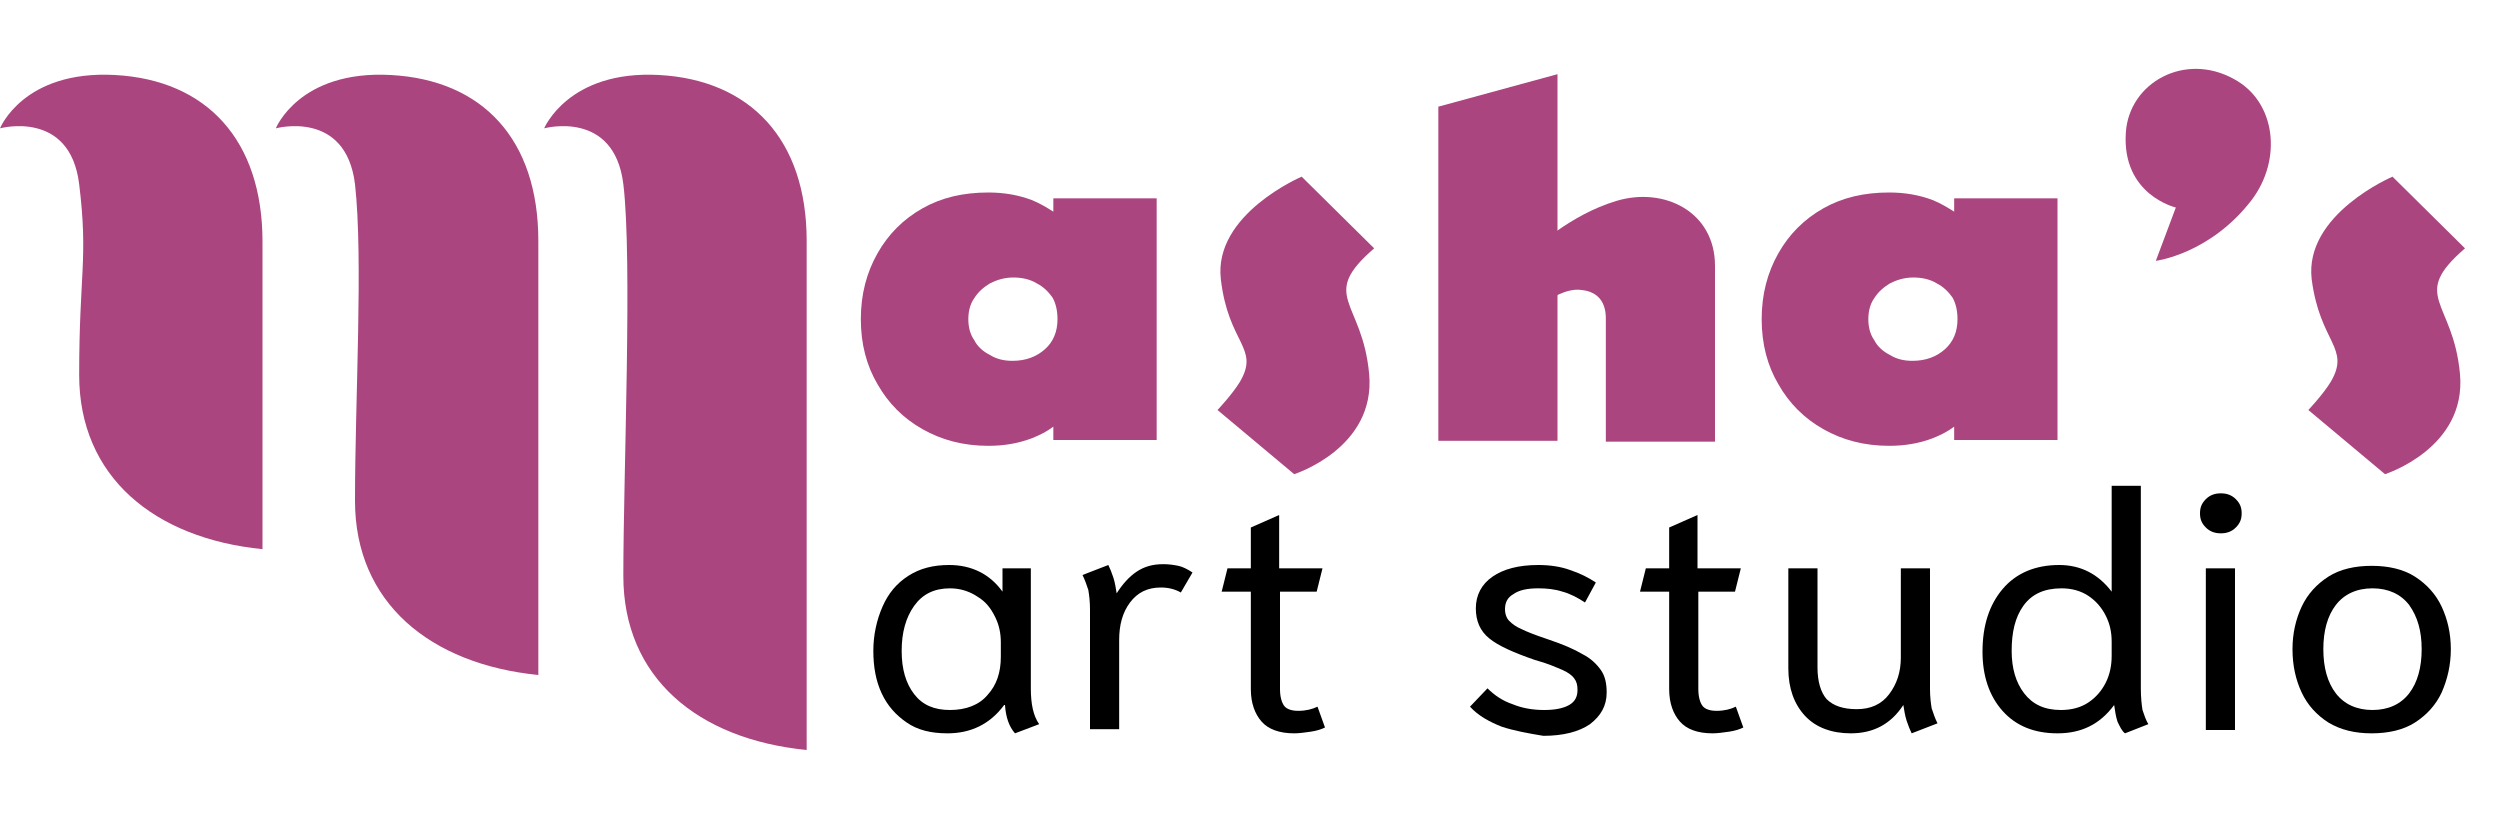 <?xml version="1.0" encoding="utf-8"?>
<!-- Generator: Adobe Illustrator 27.4.1, SVG Export Plug-In . SVG Version: 6.00 Build 0)  -->
<svg version="1.1" id="Layer_1" xmlns="http://www.w3.org/2000/svg" xmlns:xlink="http://www.w3.org/1999/xlink" x="0px" y="0px"
	 viewBox="0 0 300 100" style="enable-background:new 0 0 300 100;" xml:space="preserve">
<style type="text/css">
	.st0{fill:#AB457F;}
</style>
<path class="st0" d="M96.8,90c0,0,0-48.9,0-61.1S90,9.6,79.1,9s-13.8,6.4-13.8,6.4s8.4-2.3,9.5,6.7s0,34.8,0,47S83.7,88.7,96.8,90z"
	/>
<path class="st0" d="M64.6,81c0,0,0-39.9,0-52.1S57.9,9.6,46.9,9s-13.8,6.4-13.8,6.4s8.4-2.3,9.5,6.7c1,9,0,25.8,0,38
	S51.6,79.7,64.6,81z"/>
<path class="st0" d="M31.5,65.9c0,0,0-24.7,0-36.9S24.8,9.6,13.8,9S0,15.4,0,15.4s8.4-2.3,9.5,6.7s0,10.7,0,22.9
	S18.5,64.6,31.5,65.9z"/>
<g>
	<path d="M108.8,86.7c-1.3-0.9-2.3-2-3-3.5c-0.7-1.5-1-3.2-1-5.1c0-1.9,0.4-3.7,1.1-5.3c0.7-1.6,1.7-2.8,3.1-3.7
		c1.4-0.9,3-1.3,4.9-1.3c2.7,0,4.9,1.1,6.4,3.2v-2.8h3.4v14.4c0,1.9,0.3,3.3,1,4.3l-2.9,1.1c-0.7-0.8-1.1-1.9-1.2-3.4l-0.1,0
		c-1.7,2.3-4,3.4-6.8,3.4C111.7,88,110.1,87.6,108.8,86.7z M118.5,83.4c1.1-1.2,1.6-2.7,1.6-4.6v-1.7c0-1.1-0.2-2.1-0.7-3.1
		c-0.5-1-1.1-1.8-2.1-2.4c-0.9-0.6-2-1-3.3-1c-1.9,0-3.3,0.7-4.3,2.1c-1,1.4-1.5,3.2-1.5,5.4c0,2.2,0.5,3.9,1.5,5.2
		c1,1.3,2.4,1.9,4.3,1.9C115.9,85.2,117.5,84.6,118.5,83.4z"/>
	<path d="M130.8,73.1c0-0.9-0.1-1.7-0.2-2.3c-0.2-0.6-0.4-1.2-0.7-1.8l3.1-1.2c0.2,0.4,0.4,0.9,0.6,1.5c0.2,0.6,0.3,1.3,0.4,1.9
		c0.7-1.1,1.5-2,2.4-2.6c0.9-0.6,1.9-0.9,3.2-0.9c0.7,0,1.3,0.1,1.8,0.2c0.5,0.1,1.1,0.4,1.7,0.8l-1.4,2.4c-0.7-0.4-1.5-0.6-2.4-0.6
		c-1.6,0-2.8,0.6-3.7,1.8c-0.9,1.2-1.3,2.7-1.3,4.5v10.7h-3.5V73.1z"/>
	<path d="M151.4,86.6c-0.8-0.9-1.3-2.2-1.3-3.9V71h-3.5l0.7-2.8h2.8v-4.9l3.4-1.5v6.4h5.2L158,71h-4.4v11.7c0,0.9,0.2,1.6,0.5,2
		c0.3,0.4,0.9,0.6,1.7,0.6c0.9,0,1.7-0.2,2.3-0.5l0.9,2.5c-0.4,0.2-1,0.4-1.7,0.5c-0.7,0.1-1.4,0.2-2,0.2
		C153.5,88,152.2,87.5,151.4,86.6z"/>
	<path d="M180.2,87.2c-1.5-0.6-2.8-1.3-3.8-2.4l2.1-2.2c0.8,0.8,1.8,1.5,3,1.9c1.2,0.5,2.5,0.7,3.8,0.7s2.3-0.2,3-0.6
		c0.7-0.4,1-1,1-1.8c0-0.6-0.1-1-0.4-1.4c-0.2-0.3-0.7-0.7-1.4-1s-1.8-0.8-3.3-1.2c-2.6-0.9-4.4-1.7-5.5-2.6
		c-1.1-0.9-1.6-2.1-1.6-3.6c0-1.6,0.7-2.9,2-3.8c1.3-0.9,3.1-1.4,5.5-1.4c1.4,0,2.7,0.2,3.8,0.6c1.2,0.4,2.2,0.9,3.1,1.5l-1.3,2.4
		c-0.9-0.6-1.9-1.1-2.7-1.3c-0.9-0.3-1.9-0.4-2.9-0.4c-1.3,0-2.3,0.2-3,0.7c-0.7,0.4-1,1-1,1.8c0,0.6,0.2,1.1,0.5,1.4
		c0.4,0.4,0.8,0.7,1.5,1c0.6,0.3,1.6,0.7,3.1,1.2c1.8,0.6,3.2,1.2,4.2,1.8c1,0.5,1.7,1.2,2.2,1.9c0.5,0.7,0.7,1.6,0.7,2.7
		c0,1.6-0.7,2.8-2,3.8c-1.3,0.9-3.2,1.4-5.6,1.4C183.4,88,181.7,87.7,180.2,87.2z"/>
	<path d="M201.6,86.6c-0.8-0.9-1.3-2.2-1.3-3.9V71h-3.5l0.7-2.8h2.8v-4.9l3.4-1.5v6.4h5.2l-0.7,2.8h-4.4v11.7c0,0.9,0.2,1.6,0.5,2
		c0.3,0.4,0.9,0.6,1.7,0.6c0.9,0,1.7-0.2,2.3-0.5l0.9,2.5c-0.4,0.2-1,0.4-1.7,0.5c-0.7,0.1-1.4,0.2-2,0.2
		C203.7,88,202.4,87.5,201.6,86.6z"/>
	<path d="M216.6,85.9c-1.3-1.4-2-3.3-2-5.7l0-12h3.5v11.9c0,1.7,0.4,3,1.1,3.8c0.8,0.8,2,1.2,3.6,1.2c1.7,0,3-0.6,3.9-1.8
		c0.9-1.2,1.4-2.6,1.4-4.4V68.2h3.5v14.5c0,0.9,0.1,1.7,0.2,2.3c0.2,0.6,0.4,1.2,0.7,1.8l-3.1,1.2c-0.2-0.4-0.4-0.9-0.6-1.5
		s-0.3-1.3-0.4-1.9c-1.5,2.3-3.6,3.4-6.3,3.4C219.8,88,217.9,87.3,216.6,85.9z"/>
	<path d="M254.1,86.6c-0.2-0.6-0.3-1.3-0.4-2c-1.7,2.3-3.9,3.4-6.8,3.4c-2.8,0-5-0.9-6.6-2.7c-1.6-1.8-2.4-4.2-2.4-7.1
		c0-3.1,0.8-5.6,2.4-7.5c1.6-1.9,3.9-2.9,6.8-2.9c2.6,0,4.7,1.1,6.3,3.2V58.3h3.5v24.3c0,1.1,0.1,2,0.2,2.6c0.2,0.6,0.4,1.2,0.7,1.7
		L255,88C254.6,87.7,254.4,87.2,254.1,86.6z M250.6,84.3c0.9-0.6,1.6-1.4,2.1-2.4c0.5-1,0.7-2.1,0.7-3.2v-1.7c0-1.1-0.2-2.1-0.7-3.1
		c-0.5-1-1.2-1.8-2.1-2.4c-0.9-0.6-2-0.9-3.2-0.9c-2.1,0-3.6,0.7-4.6,2.1c-1,1.4-1.4,3.2-1.4,5.4c0,2.1,0.5,3.8,1.5,5.1
		c1,1.3,2.4,2,4.4,2C248.6,85.2,249.7,84.9,250.6,84.3z"/>
	<path d="M264.7,63.3c-0.5-0.5-0.7-1-0.7-1.7c0-0.7,0.2-1.2,0.7-1.7c0.5-0.5,1.1-0.7,1.8-0.7c0.7,0,1.3,0.2,1.8,0.7
		c0.5,0.5,0.7,1,0.7,1.7c0,0.7-0.2,1.2-0.7,1.7c-0.5,0.5-1.1,0.7-1.8,0.7C265.8,64,265.2,63.8,264.7,63.3z M264.7,68.2h3.5v19.4
		h-3.5V68.2z"/>
	<path d="M279.4,86.7c-1.4-0.9-2.5-2.1-3.2-3.6c-0.7-1.5-1.1-3.2-1.1-5.2c0-1.9,0.4-3.6,1.1-5.1c0.7-1.5,1.8-2.7,3.2-3.6
		c1.4-0.9,3.2-1.3,5.2-1.3s3.8,0.4,5.2,1.3s2.5,2.1,3.2,3.6c0.7,1.5,1.1,3.2,1.1,5.1c0,1.9-0.4,3.6-1.1,5.2
		c-0.7,1.5-1.8,2.7-3.2,3.6c-1.4,0.9-3.2,1.3-5.2,1.3S280.9,87.6,279.4,86.7z M289.1,83.2c1-1.3,1.5-3.1,1.5-5.3
		c0-2.2-0.5-3.9-1.5-5.3c-1-1.3-2.5-2-4.4-2c-1.9,0-3.4,0.7-4.4,2c-1,1.3-1.5,3.1-1.5,5.3c0,2.2,0.5,4,1.5,5.3c1,1.3,2.5,2,4.4,2
		C286.6,85.2,288.1,84.5,289.1,83.2z"/>
</g>
<path class="st0" d="M126.4,23.8v1.6c-0.8-0.5-1.6-1-2.6-1.4c-1.6-0.6-3.3-0.9-5.2-0.9c-3,0-5.6,0.6-7.9,1.9
	c-2.3,1.3-4.1,3.1-5.4,5.4c-1.3,2.3-2,4.9-2,7.9s0.7,5.6,2,7.8c1.3,2.3,3.1,4.1,5.4,5.4c2.3,1.3,4.9,2,7.9,2c1.9,0,3.6-0.3,5.2-0.9
	c1-0.4,1.8-0.8,2.6-1.4v1.6h12.4V23.8H126.4z M121.5,43.3c-1,0-1.9-0.2-2.7-0.7c-0.8-0.4-1.5-1-1.9-1.8c-0.5-0.7-0.7-1.6-0.7-2.5
	c0-0.9,0.2-1.8,0.7-2.5c0.5-0.8,1.1-1.3,1.9-1.8c0.8-0.4,1.7-0.7,2.8-0.7c1,0,2,0.2,2.8,0.7c0.8,0.4,1.4,1,1.9,1.7
	c0.4,0.7,0.6,1.6,0.6,2.6c0,1.5-0.5,2.7-1.5,3.6C124.4,42.8,123.1,43.3,121.5,43.3z"/>
<path class="st0" d="M234.5,23.8v1.6c-0.8-0.5-1.6-1-2.6-1.4c-1.6-0.6-3.3-0.9-5.2-0.9c-3,0-5.6,0.6-7.9,1.9
	c-2.3,1.3-4.1,3.1-5.4,5.4c-1.3,2.3-2,4.9-2,7.9s0.7,5.6,2,7.8c1.3,2.3,3.1,4.1,5.4,5.4c2.3,1.3,4.9,2,7.9,2c1.9,0,3.6-0.3,5.2-0.9
	c1-0.4,1.8-0.8,2.6-1.4v1.6h12.4V23.8H234.5z M229.5,43.3c-1,0-1.9-0.2-2.7-0.7c-0.8-0.4-1.5-1-1.9-1.8c-0.5-0.7-0.7-1.6-0.7-2.5
	c0-0.9,0.2-1.8,0.7-2.5c0.5-0.8,1.1-1.3,1.9-1.8c0.8-0.4,1.7-0.7,2.8-0.7c1,0,2,0.2,2.8,0.7c0.8,0.4,1.4,1,1.9,1.7
	c0.4,0.7,0.6,1.6,0.6,2.6c0,1.5-0.5,2.7-1.5,3.6C232.4,42.8,231.1,43.3,229.5,43.3z"/>
<path class="st0" d="M155.3,56.9c0,0,9.8-3.1,9-12s-6.1-9.3,0.6-15.1l-8.7-8.6c0,0-10.6,4.5-9.7,12.3s4.7,8.2,2.3,12.3
	c-0.9,1.5-2.7,3.4-2.7,3.4L155.3,56.9z"/>
<path class="st0" d="M286.2,56.9c0,0,9.8-3.1,9-12s-6.1-9.3,0.6-15.1l-8.7-8.6c0,0-10.6,4.5-9.7,12.3c1,7.7,4.7,8.2,2.3,12.3
	c-0.9,1.5-2.7,3.4-2.7,3.4L286.2,56.9z"/>
<polygon class="st0" points="172.6,52.9 186.9,52.9 186.9,8.9 172.6,12.8 "/>
<path class="st0" d="M185.7,36.1c0,0,2.2-1.6,4.1-1.3c1.9,0.2,2.9,1.4,2.9,3.4c0,1.9,0,14.8,0,14.8h13.1c0,0,0-14.6,0-21.1
	s-6.1-9.5-11.8-7.8s-10,5.9-10,5.9L185.7,36.1z"/>
<path class="st0" d="M258.7,31.3c0,0,6.5-0.8,11.5-7.3c3.7-4.9,2.9-11.8-2.1-14.5c-5.9-3.3-12.6,0.4-13,6.4c-0.5,7.5,6,9,6,9
	L258.7,31.3z"/>
</svg>

